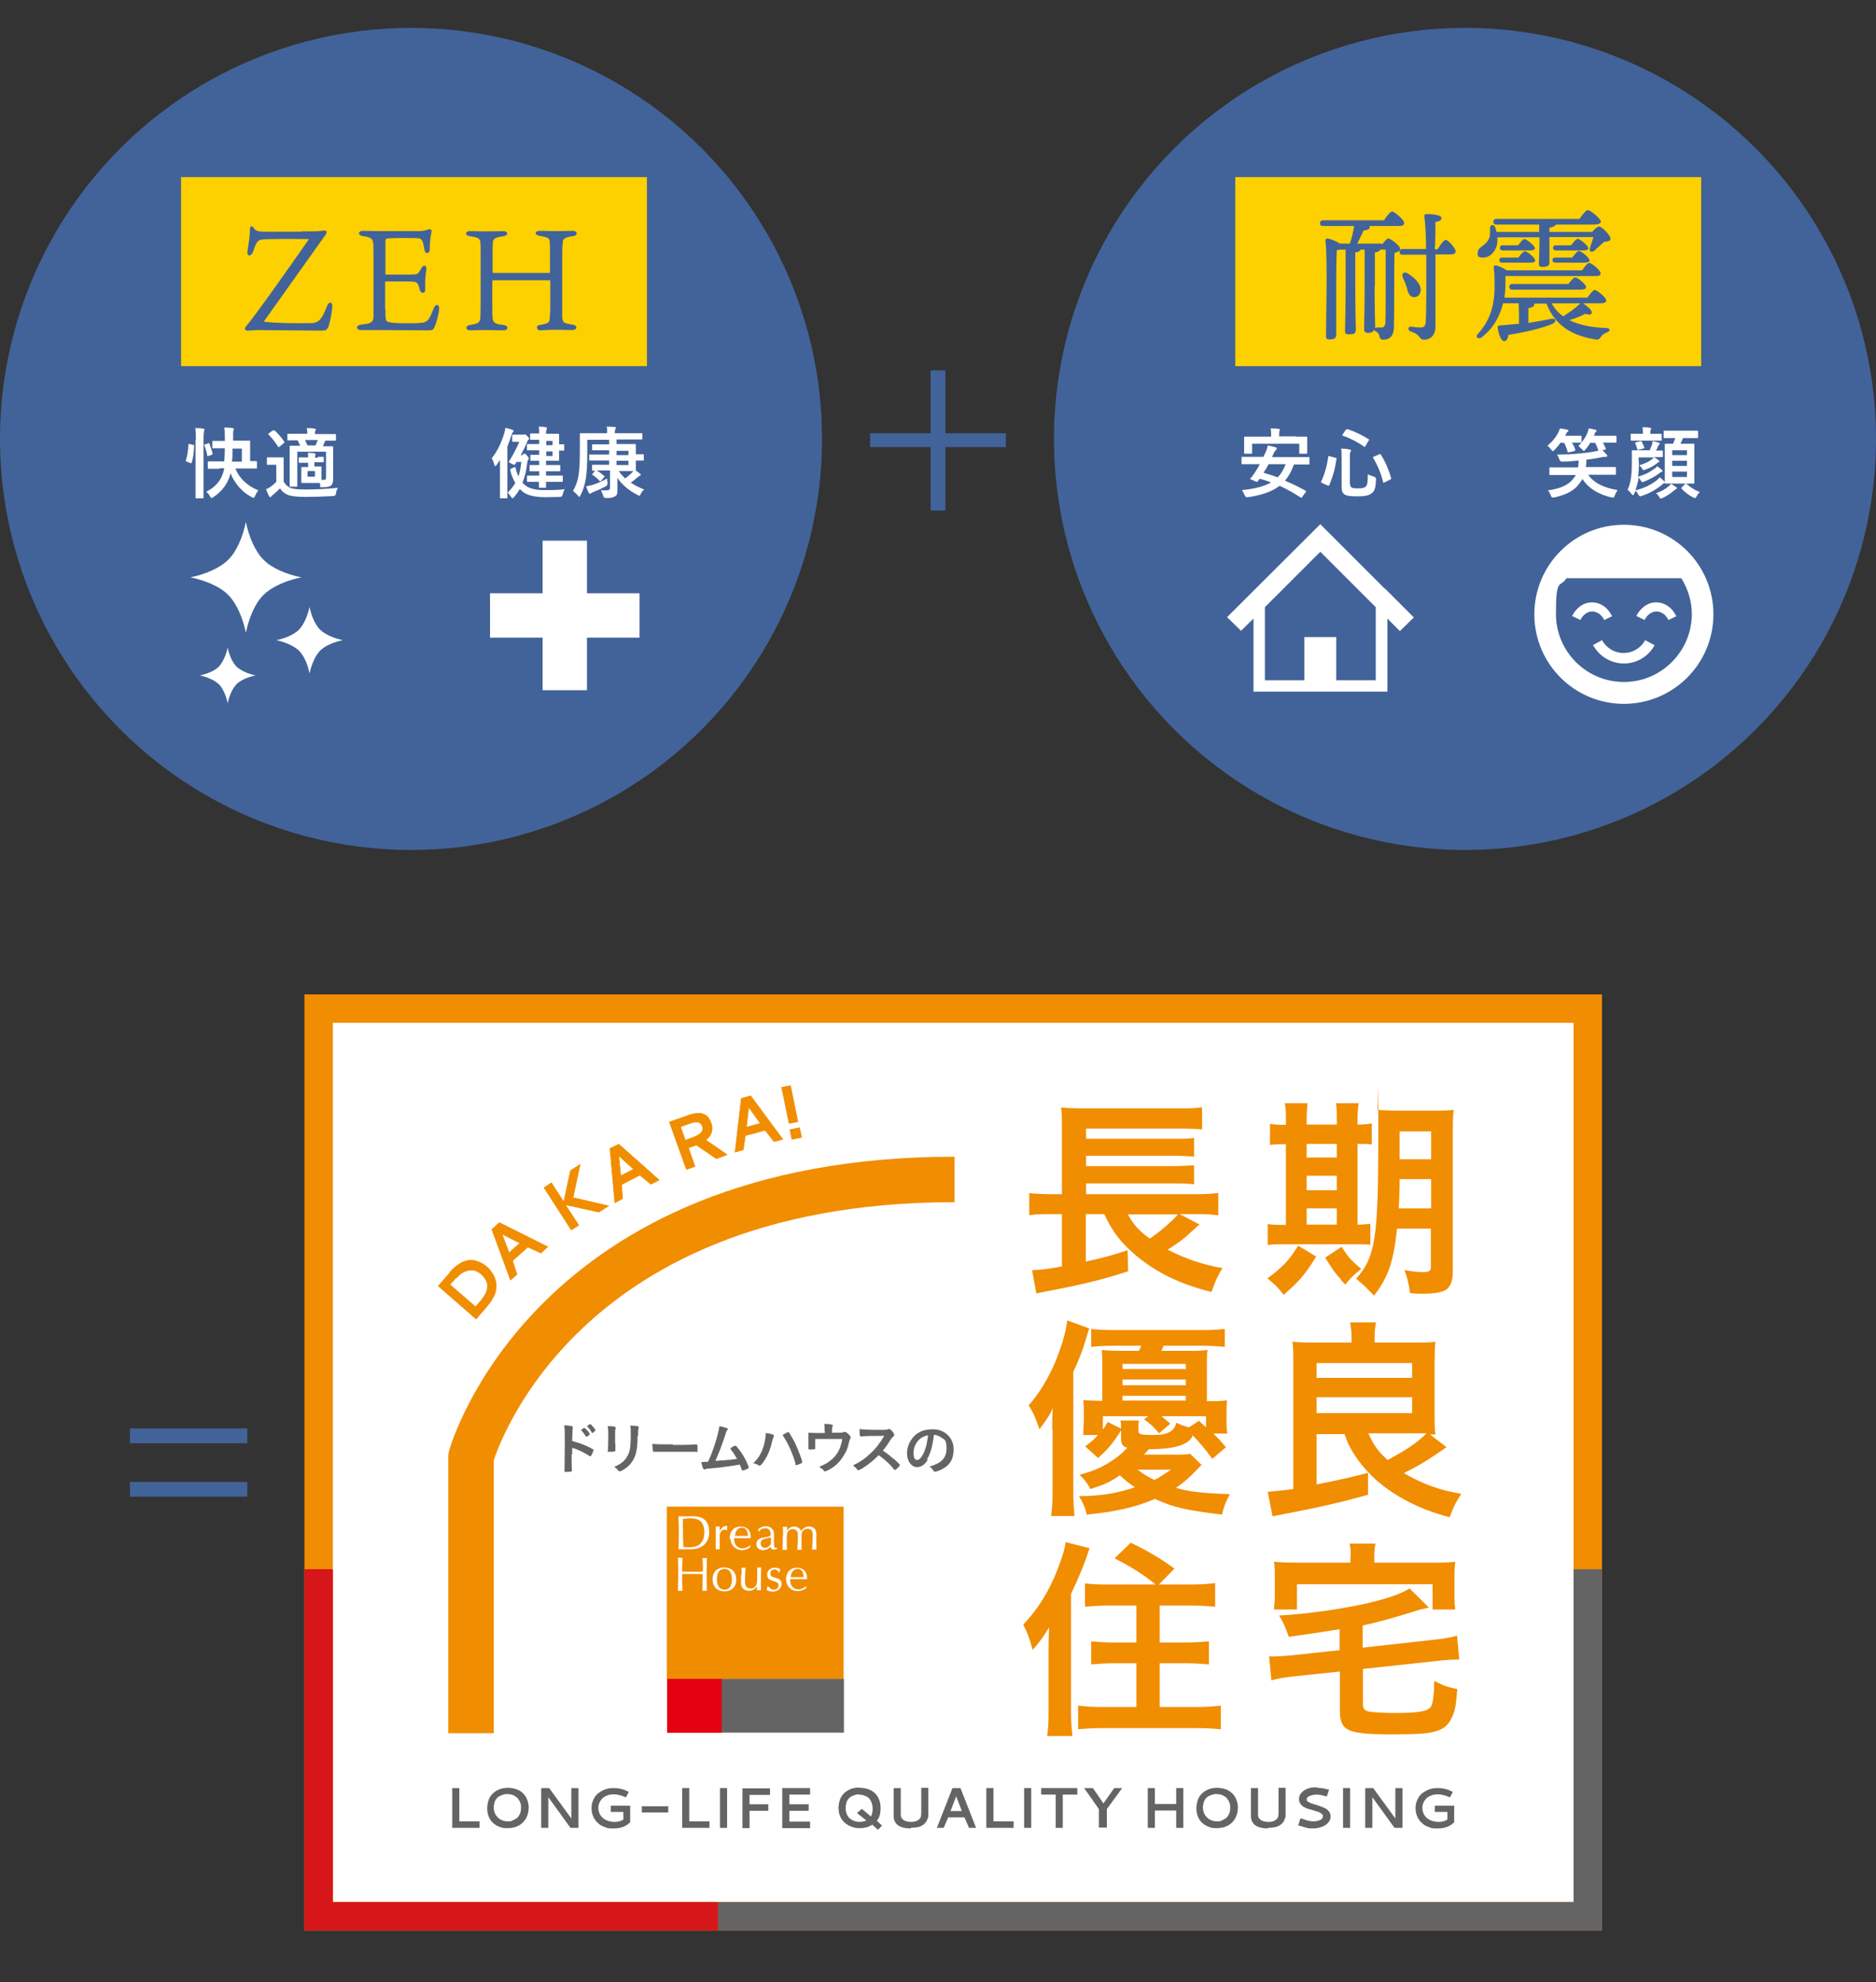 <?xml version="1.0" encoding="UTF-8"?>
<svg id="Layer_2" xmlns="http://www.w3.org/2000/svg" xmlns:xlink="http://www.w3.org/1999/xlink" version="1.1" viewBox="0 0 660 697.3">
  <rect x="0" y="0" width="660" height="697.3" fill="#333333" stroke="none"/>
  <!-- Generator: Adobe Illustrator 29.0.1, SVG Export Plug-In . SVG Version: 2.1.0 Build 192)  -->
  <defs>
    <style>
      .st0, .st1, .st2, .st3 {
        fill: none;
      }

      .st4 {
        fill: #fdd000;
      }

      .st5 {
        fill: #656464;
      }

      .st6 {
        fill: #fff;
      }

      .st1 {
        stroke: #656464;
      }

      .st1, .st3 {
        stroke-miterlimit: 10;
        stroke-width: 20px;
      }

      .st2 {
        stroke-width: 16px;
      }

      .st2, .st7 {
        stroke: #f18d00;
        stroke-linejoin: round;
      }

      .st3 {
        stroke: #d61619;
      }

      .st8 {
        fill: #f08c00;
      }

      .st7 {
        stroke-width: .2px;
      }

      .st7, .st9 {
        fill: #f18d00;
      }

      .st10 {
        fill: #e50012;
      }

      .st11 {
        fill: #426399;
      }

      .st12 {
        clip-path: url(#clippath);
      }

      .st13 {
        fill: #656464;
      }
    </style>
    <clipPath id="clippath">
      <rect class="st0" x="107.1" y="349.8" width="456.5" height="329.3"/>
    </clipPath>
  </defs>
  <g>
    <path class="st11" d="M327.4,130.3h5.2v22.1h21.3v4.9h-21.3v22.3h-5.2v-22.3h-21.3v-4.9h21.3v-22.1Z"/>
    <g>
      <circle class="st11" cx="144.6" cy="154.4" r="144.6"/>
      <g>
        <rect class="st4" x="63.7" y="62.3" width="163.9" height="66.5"/>
        <g>
          <path class="st11" d="M106.1,81.4c3.3,0,5.5,0,6-.1.4,0,1-.1,1.8-.2.7,0,1.2.1.9.9,0,.4-.5.9-.7,1.2-.5.7-17.6,24.7-21,29.5-.3.3-.2.5.1.5.5.1,4.5.5,11.7.5s4.6,0,5.7-.2c1.7-.2,2.8-1.6,4.4-5.7.7-2,2.1-1.6,1.9.2-.1,1.6-.7,5.2-1.4,7-.4.9-.8,1.3-2.1,1.3-5.8,0-20.4-.2-22.1-.2s-3.6.2-4.2.2c-1,0-1.3-.8-.3-1.8,2-2.1,16.6-22.7,21.9-30.4-2.6,0-8.3-.1-12.2,0-2.9,0-4.6.1-5.2.4-.8.4-1.3,1.1-2.3,4.1-.7,1.8-2.3,1.7-1.9-.4,0-.6.8-4.3.8-7s1.2-1.3,1.6-.7c.7,1,2.4,1,3.6,1h12.9Z"/>
          <path class="st11" d="M135.6,108.8c0,3,0,3.8.6,4.3,1,.5,3.9.7,9.5.6,1.5,0,2.7-.2,3.1-.2,1.9-.4,2.4-1.5,3.8-5.1.6-1.6,2-1.4,1.9.1-.1,1.9-1,5.2-1.6,6.5-.5,1.1-.7,1.2-2.5,1.2-5.6,0-13.1-.1-16.8-.1s-5.6,0-6.6,0c-1.8,0-1.9-1.7,0-1.9,3.8-.4,4.3-.9,4.4-2.7,0-1.1,0-2.5,0-5.8v-14.5c0-4.6,0-5.4-.2-6.1-.2-1.2-1-1.7-3.4-2-2-.3-2-1.9,0-1.9s3.1.1,5.5.1h13.8c1.5,0,2.6-.2,3.6-.6.8-.2,1.3.1,1.1.9-.4,1.7-.6,3.9-.6,5.9,0,2-1.7,1.9-1.9.3-.4-2.7-.8-3.7-1.7-3.9-1.1-.3-10.1-.2-11.3,0-.5,0-.7.2-.7,1v11.4c0,.3,0,.3.2.3h7.4c2.8,0,3.5,0,4-.6.5-.6.7-1,1-1.6.7-1.4,2-1.2,1.8.4-.3,1.7-.5,4.2-.4,6.8.2,1.8-1.5,1.8-1.9.4-.2-.7-.3-1.4-.7-2.1-.4-.7-1-.9-4.2-.9h-7.1c-.2,0-.2.1-.2.3v9.4Z"/>
          <path class="st11" d="M173.6,98.6c-.3,0-.4.1-.4.5v7.8c0,2.9,0,3.9.1,4.8.1,1.5.4,2.3,3.8,2.6,1.9.2,1.9,1.9,0,1.9s-3.5-.1-6-.1-4.9.1-5.7.1c-1.8,0-1.7-1.7,0-1.9,2.9-.4,3.5-.9,3.6-2.6,0-1.1.1-2,.1-4.9v-16.4c0-2.9,0-4.2-.1-5.1-.1-1.3-.6-1.8-3.7-2.2-1.8-.2-1.7-1.8,0-1.8s2.9.1,5.4.1,5.3-.1,6.4-.1c1.8,0,1.8,1.6,0,1.8-2.7.4-3.6.8-3.7,2.1-.1,1-.1,2.1-.1,4.7v5.5c0,.5,0,.6.5.6h19.4c.3,0,.3-.2.3-.4v-5.4c0-3.3,0-3.9-.1-4.9,0-1.5-.5-1.8-3.4-2.3-2-.2-2.1-1.8,0-1.8s3.2.1,5.9.1,4.4-.1,5.6-.1c1.8,0,1.9,1.7,0,1.9-2.8.4-3.4.9-3.5,2-.1,1-.2,1.8-.2,5v16.5c0,3.2,0,4.2,0,5.1.2,1.8.5,2,3.6,2.5,1.9.2,1.8,1.9,0,1.9s-2.9-.1-5.9-.1-4.3.2-5.5.2-1.7-1.7,0-1.9c3-.5,3.3-.8,3.4-2.4.1-1.3.2-2.1.2-4.7v-8.2c0-.3,0-.4-.3-.4h-19.4Z"/>
        </g>
      </g>
      <g>
        <path class="st6" d="M67.9,156.5c.4,0,.4.1.4.4-.1,2.2-.3,4.2-.9,5.9,0,.3-.1.2-.4.1l-1.3-.5c-.4-.1-.4-.3-.3-.5.5-1.5.8-3.3.9-5.5,0-.3,0-.2.4-.2l1.3.3ZM68.9,154.7c0-1.9,0-2.8-.2-4.1,1,0,1.9,0,2.8.2.3,0,.4.1.4.3s0,.4-.1.5c-.1.4-.2,1-.2,3v15.7c0,3,0,4.6,0,4.7,0,.3,0,.3-.3.3h-2.2c-.3,0-.3,0-.3-.3s0-1.7,0-4.7v-15.6ZM73.2,155.9c.3,0,.4,0,.5.2.4,1.1.8,2.3,1.1,3.4,0,.3,0,.4-.3.5l-1.1.4c-.4.1-.4.1-.5-.2-.2-1.2-.6-2.5-1-3.5-.1-.3,0-.3.3-.4l1-.3ZM77.1,164.9c-2.6,0-3.5,0-3.7,0-.3,0-.3,0-.3-.3v-2c0-.3,0-.3.3-.3s1.1,0,3.7,0h1.8c.1-1.3.2-2.9.2-4.6h-.7c-2.4,0-3.2,0-3.4,0-.3,0-.3,0-.3-.3v-2c0-.3,0-.3.3-.3s1,0,3.4,0h.7v-1.5c0-1.5,0-2.2-.2-3.2.9,0,1.9,0,2.9.2.3,0,.5.2.5.3s0,.3-.2.5c-.1.3-.1.7-.1,1.6s0,1.4,0,2h2.3c2.4,0,3.2,0,3.4,0,.3,0,.3,0,.3.3s0,.8,0,2.4v4.5c1.4,0,1.9,0,2.1,0,.2,0,.3,0,.3.3v2c0,.3,0,.3-.3.3s-1.1,0-3.7,0h-3.6c1.3,3.3,4.1,6.1,8.1,7.7-.5.6-.9,1.3-1.2,2-.2.5-.3.6-.5.6s-.3,0-.6-.2c-3.3-1.7-6-4.7-7.5-8.4-.8,3.3-2.7,6.2-6.1,8.4-.3.2-.5.3-.6.3s-.3-.2-.5-.6c-.4-.7-.8-1.2-1.4-1.6,3.7-1.8,5.8-4.7,6.4-8.3h-1.5ZM85.1,162.4v-4.6h-3.3c0,1.9,0,3.4-.2,4.6h3.5Z"/>
        <path class="st6" d="M99.9,169.5c.6,1.1,1.3,1.7,2.4,2.2,1,.3,2.6.5,5,.5,3.5,0,7.6-.2,11.6-.6-.4.6-.6,1.2-.7,2q-.1.9-1,.9c-3.5.2-6.7.3-9.6.3s-5-.2-6.3-.7c-1.2-.5-2.1-1.2-2.8-2.3-.8.8-1.5,1.5-2.5,2.3-.3.2-.5.4-.6.6-.1.1-.2.2-.3.2s-.3-.1-.4-.3c-.4-.7-.7-1.5-1.1-2.5.7-.3,1.1-.5,1.6-.9.8-.5,1.3-1,2-1.7v-6h-1.1c-1.4,0-1.8,0-1.9,0-.3,0-.3,0-.3-.3v-2c0-.3,0-.3.3-.3s.5,0,1.9,0h1.5c1.4,0,1.8,0,1.9,0,.3,0,.3,0,.3.3s0,.9,0,2.6v5.9ZM96.1,151.5c.2-.1.2-.1.3-.1s.2,0,.3.1c1.2,1.1,2.4,2.5,3.3,3.9.2.2.2.3-.2.5l-1.4,1.2c-.2.1-.3.2-.4.2s-.1,0-.2-.2c-1-1.6-2.2-3.1-3.3-4.2-.2-.2-.2-.3.1-.5l1.4-1ZM111.7,160.7c1.1,0,1.8,0,1.9,0,.3,0,.3,0,.3.3v1.3c0,.3,0,.3-.3.3s-.9,0-1.9,0h-1.1v1.5c1.5,0,2,0,2.2,0,.3,0,.3,0,.3.3s0,.6,0,1.7v2.7c.3,0,.5,0,.8,0,.6,0,.8-.1.8-.8v-9.1h-10.1v8.6c0,2.3,0,3.2,0,3.4,0,.3,0,.3-.3.3h-2.1c-.3,0-.3,0-.3-.3s0-1,0-3.3v-7.3c0-2,0-3,0-3.2,0-.3,0-.3.3-.3s1,0,3.4,0c-.3-.7-.6-1.4-.9-1.9-2.3,0-3.2,0-3.3,0-.3,0-.3,0-.3-.3v-1.7c0-.3,0-.3.3-.3s1.1,0,3.8,0h2.9c0-.8,0-1.4-.2-2,1,0,1.9,0,2.8.2.3,0,.4.2.4.3,0,.2,0,.3-.2.5-.1.2-.1.4-.1.9v.2h3.4c2.6,0,3.5,0,3.7,0,.3,0,.3,0,.3.3v1.7c0,.3,0,.3-.3.3s-1.1,0-3.5,0v.2c-.3.5-.5,1-.8,1.8,2.3,0,3.2,0,3.3,0,.3,0,.3,0,.3.3s0,1.3,0,3.4v3.9c0,1.6,0,3.3,0,4.1s-.2,1.6-.7,2.1c-.5.4-1.4.6-3,.6s-.7,0-.8-.6l-.2-.9c-.3,0-.8,0-1.9,0h-2.2c-1.5,0-1.9,0-2.1,0-.3,0-.3,0-.3-.3s0-.6,0-1.7v-1.6c0-1.1,0-1.5,0-1.7,0-.3,0-.3.3-.3s.6,0,2.1,0v-1.5h-.8c-1.3,0-2,0-2.2,0-.3,0-.3,0-.3-.3v-1.3c0-.3,0-.3.3-.3s.9,0,2.2,0h.8c0-.6,0-1-.1-1.6.8,0,1.6,0,2.3.2.2,0,.4.1.4.3s0,.2-.1.4c0,.2-.1.4-.1.8h1.1ZM107.3,154.8c.3.6.6,1.3.9,1.9h2.8c.3-.7.6-1.4.8-1.9h-4.4ZM110.8,165.7h-2.6v2h2.6v-2Z"/>
      </g>
      <g>
        <path class="st6" d="M175.9,164.7c0-.8,0-1.9,0-2.9-.4.6-.8,1.2-1.2,1.8-.2.2-.4.4-.5.4s-.2-.2-.3-.5c-.2-.9-.6-1.8-.9-2.3,1.9-2.3,3.4-5.5,4.4-8.8.2-.6.3-1.2.4-1.9.9.2,1.7.4,2.4.7.3.1.5.2.5.4s-.1.3-.3.5c-.2.2-.3.4-.5,1.1-.4,1.3-.9,2.6-1.4,3.9v13.8c0,2.6,0,4,0,4.1,0,.3,0,.3-.3.3h-2c-.3,0-.3,0-.3-.3s0-1.5,0-4.1v-6.2ZM183.7,159.8c.3,0,.4,0,.6-.1s.2-.1.3-.1c.2,0,.4.1.9.8.5.5.5.6.5.9s0,.3-.2.5c-.2.2-.2.5-.3.9-.3,2.7-.8,5-1.7,7.1.2.2.4.4.6.6,1.7,1.6,4.3,2,7.1,2s4.7,0,7.2-.3c-.3.4-.6,1.1-.7,1.8q-.2.9-1,.9c-1.5,0-3,.1-5,.1-3.1,0-6.4-.4-8.3-2.1-.3-.2-.6-.5-.8-.8-.6,1-1.3,2-2.1,2.9-.2.2-.4.4-.5.4s-.3-.2-.5-.5c-.4-.6-.8-1.1-1.2-1.5,1.1-1.1,2-2.2,2.7-3.4-.8-1.3-1.4-2.8-1.8-4.5,0-.2,0-.4.3-.5l1-.5c.2,0,.3-.1.4-.1.1,0,.2.1.2.3.2,1.1.6,2.1,1,3,.5-1.5.8-3.2,1-5.1h-1.7l-.4.7c-.1.2-.2.3-.3.3s-.5-.1-1.1-.4c-.7-.4-.9-.5-.9-.6s0-.2.2-.4c1.4-2.2,2.6-4.6,3.5-6.7h-.9c-.8,0-1.1,0-1.3,0-.3,0-.3,0-.3-.3v-1.9c0-.3,0-.3.3-.3s.5,0,1.8,0h1.3c.3,0,.5,0,.6,0s.2-.1.4-.1c.2,0,.3,0,1,.7.4.4.5.6.5.8s0,.3-.2.4-.3.4-.5.9c-.6,1.5-1.4,3-2.2,4.5h.8ZM189,169.5c-2.4,0-3.2,0-3.3,0-.3,0-.3,0-.3-.3v-1.6c0-.3,0-.3.3-.3s1,0,3.3,0h.7v-1.5h-.1c-2.2,0-2.9,0-3,0-.3,0-.3,0-.3-.3v-1.6c0-.3,0-.3.3-.3s.9,0,3,0h.1v-1.5h-.4c-1.7,0-2.2,0-2.4,0-.3,0-.3,0-.3-.3v-1.5c0-.3,0-.3.3-.3s.6,0,2.4,0h.4v-1.6h-.2c-2.7,0-3.6,0-3.8,0-.3,0-.3,0-.3-.3v-1.6c0-.3,0-.3.3-.3s1.1,0,3.8,0h.2v-1.5h0c-2.1,0-2.7,0-2.9,0-.3,0-.3,0-.3-.3v-1.6c0-.3,0-.3.3-.3s.8,0,2.9,0h0c0-1.1,0-1.8-.2-2.4,1,0,1.6,0,2.5.2.3,0,.4.1.4.3s0,.3-.1.5c-.1.2-.2.5-.2,1.5h1c2.1,0,3.2,0,3.3,0,.3,0,.3,0,.3.3s0,.9,0,2.7v.7c.7,0,1.4,0,1.5,0,.3,0,.3,0,.3.3v1.6c0,.3,0,.3-.3.3s-.8,0-1.5,0v.7c0,1.7,0,2.5,0,2.6,0,.3,0,.3-.3.3s-1.2,0-3.3,0h-1v1.5h1.7c2.2,0,2.9,0,3,0,.3,0,.3,0,.3.3v1.6c0,.3,0,.3-.3.3s-.9,0-3,0h-1.7v1.5h2.3c2.4,0,3.2,0,3.3,0,.2,0,.3,0,.3.3v1.6c0,.2,0,.3-.3.3s-1,0-3.3,0h-2.3c0,1.2,0,1.8,0,1.8,0,.3,0,.3-.3.3h-1.9c-.3,0-.3,0-.3-.3s0-.7,0-1.8h-.7ZM192.2,155.1v1.5h2.2v-1.5h-2.2ZM194.4,158.8h-2.2v1.6h2.2v-1.6Z"/>
        <path class="st6" d="M209.2,165.8c0,0,.1-.1.2-.2-.4,0-.7,0-.8,0-.3,0-.3,0-.3-.3v-1.5c0-.3,0-.3.3-.3s1,0,3.3,0h2.4v-1.5h-3.2c-2.5,0-3.3,0-3.5,0-.3,0-.3,0-.3-.3v-1.5c0-.3,0-.3.3-.3s1,0,3.5,0h3.2v-1.5h-2.1c-2.6,0-3.4,0-3.6,0-.3,0-.3,0-.3-.3v-1.5c0-.3,0-.3.3-.3s1,0,3.6,0h2.1v-1.6h-7.7v4.6c0,4.6-.2,7-.5,9.1-.4,2.2-.9,4-1.9,5.9-.2.4-.3.5-.4.5s-.3-.2-.5-.5c-.5-.6-1.3-1.2-1.7-1.6.9-1.6,1.6-3.3,1.9-5.3.3-1.9.5-3.7.5-9s0-5.5,0-5.7c0-.3,0-.3.3-.3s1.1,0,3.6,0h5.7v-.5c0-.9,0-1.3-.2-1.8,1,0,1.9,0,2.8.1.3,0,.5.1.5.2,0,.2,0,.3-.2.5,0,.2-.2.4-.2,1.1v.4h5.8c2.6,0,3.4,0,3.6,0,.3,0,.3,0,.3.3v1.6c0,.3,0,.3-.3.3s-1,0-3.6,0h-5.2v1.6h2.3c2.7,0,4,0,4.2,0,.3,0,.3,0,.3.3s0,.9,0,2.6v.7c1.7,0,2.3,0,2.5,0,.2,0,.3,0,.3.3v1.6c0,.3,0,.3-.3.3s-.8,0-2.5,0v.7c0,1.6,0,2.4,0,2.6s0,.2,0,.2c.5.4.9.7,1.3,1,.3.2.4.3.4.5,0,.2-.1.3-.3.4-.3.1-.5.2-.9.6-.7.6-1.5,1.2-2.3,1.8,1.4.9,3,1.7,4.7,2.4-.5.4-.9,1-1.2,1.6-.2.4-.3.6-.5.6s-.3-.1-.6-.3c-2.6-1.3-5.2-3.2-7.1-6,0,1.4,0,2.8,0,4.4s-.3,1.8-1,2.2c-.6.3-1.3.5-3,.5q-.8,0-1-.8c-.2-.7-.5-1.3-.8-1.9.8,0,1.4,0,2,0s1.2-.2,1.2-.8v-6.2h-2.4c-1.1,0-1.8,0-2.3,0,1.1.6,1.8,1.2,2.6,1.9.1,0,.2.1.2.2s0,.2-.2.3l-1,1.2c-.1.1-.2.2-.3.2s-.2,0-.3-.2c-.8-.8-1.4-1.4-2.4-2-.2-.2-.2-.3,0-.5l.9-1ZM213.7,169.8q.2.8-.6,1.3c-1.5.8-2.6,1.3-4.4,2-.4.2-.6.3-.8.4-.1.1-.3.2-.4.2s-.2-.1-.4-.4c-.3-.6-.6-1.4-.9-2.2.9-.2,1.4-.3,2.2-.5,1.8-.6,3.3-1.2,5.2-2.3,0,.5,0,1.1.2,1.5ZM216.9,158.6v1.5h4.2v-1.5h-4.2ZM221.1,162.1h-4.2v1.5h4.2v-1.5ZM217.6,165.6c.7,1,1.5,1.9,2.3,2.7.8-.5,1.4-1.1,2.1-1.7.3-.3.6-.6.8-.9-.6,0-1.8,0-3.6,0h-1.6Z"/>
      </g>
      <g>
        <path class="st6" d="M92.7,196.9c-3.1-3.1-5.2-8.4-6.2-13.3-1,4.9-3.1,10.3-6.2,13.3-3.1,3.1-8.4,5.2-13.3,6.2,4.9,1,10.3,3.1,13.3,6.2,3.1,3.1,5.2,8.4,6.2,13.3,1-4.9,3.1-10.3,6.2-13.3,3.1-3.1,8.4-5.2,13.3-6.2-4.9-1-10.3-3.1-13.3-6.2Z"/>
        <path class="st6" d="M112.6,221.5c-1.8-1.8-3.1-5-3.7-8-.6,2.9-1.9,6.1-3.7,8-1.8,1.8-5,3.1-8,3.7,2.9.6,6.1,1.9,8,3.7,1.8,1.8,3.1,5,3.7,8,.6-2.9,1.9-6.1,3.7-8,1.8-1.8,5-3.1,8-3.7-2.9-.6-6.1-1.9-8-3.7Z"/>
        <path class="st6" d="M80.1,227.8c-.5,2.4-1.6,5.1-3.1,6.7-1.5,1.5-4.2,2.6-6.7,3.1,2.4.5,5.1,1.6,6.7,3.1,1.5,1.5,2.6,4.2,3.1,6.7.5-2.5,1.6-5.1,3.1-6.7,1.5-1.5,4.2-2.6,6.7-3.1-2.4-.5-5.1-1.6-6.7-3.1-1.5-1.5-2.6-4.2-3.1-6.7Z"/>
      </g>
      <polygon class="st6" points="190.9 242.8 206.5 242.8 206.5 224.3 225 224.3 225 208.7 206.5 208.7 206.5 190.2 190.9 190.2 190.9 208.7 172.4 208.7 172.4 224.3 190.9 224.3 190.9 242.8"/>
    </g>
    <g>
      <circle class="st11" cx="515.4" cy="154.4" r="144.6"/>
      <g>
        <rect class="st4" x="434.6" y="62.3" width="163.9" height="66.5"/>
        <g>
          <path class="st11" d="M486.3,85.9c.8-1,1.7-2,2-2,1.2,0,4.3,2.7,4.3,3.6s-.9,1.1-2,1.5c-.2,6.6,0,17.4-.2,26.1,0,3.2-1.7,4.4-3.7,4.4s-.8-2-2.5-2.8c-.4-.2-.6-.4-.7-.7-.3.7-1.1,1.1-2.2,1.1s-1.4-.6-1.4-1.5c0-1.9.2-6.7.2-15v-12.8h-1.4c-.2.5-.8.9-1.9,1v12c0,8.4.2,13.3.2,15s-.8,1.8-2.4,1.8-1.4-.6-1.4-1.5c0-1.9.2-6.8.2-15.3v-13h-2.2c-.3.1-.6.2-.9.2-.2,2.7-.2,11.7-.2,13.4v16.3c0,1.2-.7,1.7-2.2,1.7s-1.4-.5-1.4-1.5c0-5.3.6-26.8-.2-33.3,0-.4.3-.7.7-.7.7,0,3.1.9,4.4,1.8h3.5c.7-2,1.2-4.3,1.5-6.2h-10.9c-.7,0-1.1-.2-1.1-1s.5-1,1.1-1h21.4c1-1.5,2.2-3.1,2.9-3.1s4.2,2.9,4.2,4-.9,1.1-2.4,1.1h-9.9c.2.2.2.4.2.5,0,.7-1.2,1-2.2,1.1-.7,1.5-1.4,3.1-2.2,4.6h8.4ZM483.6,100.7c0,8,.2,12.9.2,14.7.2-.1.3-.2.6-.2s1.1,0,1.6,0c.9,0,1.3-.5,1.4-1.9.1-2.9.1-8.5.1-12.5v-13h-1.9c-.2.5-.8.9-1.9,1v11.8ZM505.9,87.5c.9-1.5,2-3,2.7-3.1,1,0,3.5,3,3.5,4s-1.1,1.1-1.9,1.1h-5.2c0,8.2,0,17.6,0,25.5,0,3-1.8,4.5-3.9,4.5s-1-1.7-4.8-2.9c-1.2-.4-.9-1.8,0-1.7,1.4.2,2.6.3,3.3.3,1.3,0,1.9-.4,2-2,.2-3.6.2-12.1.2-17.4s0-3.6,0-6.2h-8.3c-.7,0-1.1-.2-1.1-1s.5-1,1.1-1h8.2c0-4.1-.2-8.5-.6-11.5,0-.6.2-.8.9-.8,2.5,0,5.1.4,5.1,1.4s-.8,1.1-2.1,1.4c0,2.7,0,6-.2,9.6h.9ZM494.9,101.1c-.4-1.2-.9-2.5-1.4-3.6-.5-1.1.3-2.1,1.6-1.4,2.7,1.6,5.1,4.1,4.7,6.4-.3,1.4-1.3,2.2-2.7,2-1.4-.3-1.7-1.6-2.2-3.4Z"/>
          <path class="st11" d="M556.9,106.7c.1,0,.2.1.3.2,1.6,1.1,3.1,2.5,2.8,3.2-.3.6-.8.7-2.3.3-1.9,1-3.8,1.7-5.6,2.2,3.4,1.7,7.8,2.6,13,2.8,1.6,0,1.4,1.1.3,1.5-1.2.5-1.7.9-2.1,1.5-.7.9-.9,1.3-2.5.9-8.1-1.3-14-5.2-16.7-12.5h-4.3s0,.2,0,.2c0,.8-.8,1.2-2.1,1.4v5.2c3-.5,5.6-.9,7.7-1.4,2.1-.4,2.5,1,.6,1.8-3.7,1.5-9,2.8-15.3,3.8-.2,1.2-.6,2.2-1.5,2.2-1.1,0-1.9-2.1-2.3-4.8,0-.5.2-.6.6-.7,2.5-.2,4.8-.4,6.9-.6,0-2.5,0-5.4-.1-7.2h-5.5c-1.2,4.8-3.6,9-7.6,12-1.3.8-2.3-.2-1.2-1.3,3.8-4.3,5.7-8.9,5.8-16.2,0-3.1,0-5.2-.3-7,0-.7.2-.9.9-.8.7.1,2.5.9,3.7,1.7h26.5c.9-1.3,1.9-2.6,2.5-2.6.9,0,4,2.6,4,3.6s-.7,1-2.4,1h-31.1c.1,1,0,1.6,0,3.8,0,1.3-.2,2.6-.3,3.8h29.2c.9-1.3,2-2.7,2.6-2.7s4,2.6,4,3.7c0,.7-.7,1-2.4,1h-5.7ZM560.3,81.4c.8-.9,1.7-1.7,2.3-1.7,1,0,4,3.1,4,4.2s-1.2,1-2.3,1.2c-1.2,1.1-2.5,2.3-3.4,3.1-1,.8-2,.2-1.5-1,.2-.9.8-2.4,1.2-3.8h-15.5v2.6c0,.9,0,5.5,0,6.5s-.9,1.4-2.3,1.4-1.4-.4-1.4-1.3.2-5.9.2-7.1v-2h-14.8c0,.6,0,1.1,0,1.7-.4,3.4-2.7,5.4-5,5.4s-1.9-.8-1.9-1.8c0-1.9,2.5-2.2,3.7-4.4.8-1.2.6-2.7.6-4.2,0-1.2,1.4-1.4,1.8-.3.2.6.4,1.1.5,1.7h15c0-.9,0-1.8,0-2.6h-15c-.7,0-1.1-.2-1.1-1s.5-1,1.1-1h29.2c1-1.5,2.3-3.1,3-3.1s4.4,2.9,4.5,4c0,.7-.8,1.1-2.7,1.1h-13.1c-.3.5-1,.9-2.3,1.1v1.5h15.2ZM528.6,92.4c-.7,0-1.1-.2-1.1-.9s.4-.9,1.1-.9h5.6c.8-1.1,1.7-2.2,2.3-2.2.8,0,3.6,2.3,3.6,3.2,0,.6-.6.8-1.9.8h-9.5ZM528.8,88.1c-.7,0-1.1-.2-1.1-.9s.4-.9,1.1-.9h5.3c.8-1.1,1.7-2.2,2.2-2.2.8,0,3.6,2.3,3.7,3.2,0,.6-.6.8-2,.8h-9.2ZM551.8,99.9c.9-1.2,1.8-2.3,2.4-2.3.8,0,3.8,2.4,3.8,3.4,0,.7-.7.9-2.3.9h-23.6c-.7,0-1.1-.2-1.1-1s.5-1,1.1-1h19.7ZM545.9,106.7c1,1.9,2.4,3.4,4.1,4.6,0,0,.1-.1.2-.2,1.9-1.2,3.7-2.4,5.6-4.2.1-.1.2-.2.3-.2h-10.1ZM547.3,92.4c-.7,0-1.1-.2-1.1-.9s.4-.9,1.1-.9h5.8c.9-1.1,1.8-2.3,2.4-2.3.8,0,3.7,2.3,3.7,3.3,0,.6-.6.8-2,.8h-9.9ZM547.5,88.1c-.7,0-1.1-.2-1.1-.9s.4-.9,1.1-.9h5.2c.9-1.1,1.8-2.3,2.4-2.3s3.6,2.3,3.7,3.3c0,.6-.6.8-2,.8h-9.3Z"/>
        </g>
      </g>
      <g>
        <path class="st6" d="M458.2,174.9c-.2.2-.3.3-.6.1-2.5-1.6-4.8-2.9-7.4-4.1-2.8,2.1-6.4,3.3-11.1,4-.8,0-.9,0-1.2-.7-.3-.7-.6-1.3-1-1.8,4.5-.4,7.8-1.3,10.3-2.7-1.3-.5-2.6-.9-4-1.3l-.7.9c-.2.2-.3.3-.7.1l-1.6-.7c-.5-.2-.4-.3-.2-.5.5-.5.9-1.1,1.3-1.7.6-.9,1.3-2,1.9-3.2h-2.7c-2.4,0-3.2,0-3.4,0-.3,0-.3,0-.3-.3v-2c0-.3,0-.3.3-.3s1,0,3.4,0h4c.2-.4.4-.9.6-1.3.4-.8.8-1.8.9-2.7,1,.2,2,.4,2.9.7.2,0,.3.2.3.4s-.1.3-.3.5c-.2.1-.4.4-.7,1l-.7,1.5h9.5c2.4,0,3.2,0,3.4,0,.3,0,.3,0,.3.3v2c0,.3,0,.3-.3.3s-1,0-3.4,0h-1.8c-.8,2.3-1.8,4.1-3.1,5.7,2.4,1,4.8,2.2,7.2,3.5.1,0,.2.1.2.2s0,.2-.2.4l-1.3,1.8ZM456,153.6c2.5,0,3.5,0,3.6,0,.3,0,.3,0,.3.3s0,.6,0,1.4v1.1c0,2.4,0,2.8,0,2.9,0,.3,0,.3-.3.3h-2.2c-.3,0-.3,0-.3-.3v-3.2h-16.6v3.2c0,.3,0,.3-.3.3h-2.2c-.3,0-.3,0-.3-.3s0-.6,0-2.9v-.9c0-.9,0-1.4,0-1.6,0-.2,0-.3.3-.3s1.1,0,3.6,0h5.6v-.3c0-1.2,0-1.9-.2-2.6,1,0,2,0,2.9.2.3,0,.4.1.4.2s0,.3-.2.5c0,.2-.1.6-.1,1.6v.3h6ZM446.3,163.3c-.5,1-1.1,2-1.8,3,1.7.5,3.4,1,5,1.6,1.2-1.2,2.1-2.7,2.8-4.6h-6.1Z"/>
        <path class="st6" d="M469.8,161c.4.1.4.2.4.4-.5,3.5-1.2,6-2.5,9.2-.1.2-.2.3-.6.2l-2-.9c-.4-.2-.4-.3-.3-.5,1.3-2.8,2-5.4,2.5-8.7,0-.3,0-.3.5-.2l1.9.5ZM475,170.3c0,.6.2,1,.5,1.2.3.2,1,.3,2.3.3s2.1-.1,2.6-.6c.6-.5.8-1.2.8-4.4.6.4,1.4.6,2.2.9q.7.2.7.9c-.1,3-.5,4.2-1.5,4.9-1,.8-2.4,1.1-5,1.1s-3.8-.2-4.5-.6c-.7-.5-1.1-1.1-1.1-2.7v-10.4c0-1.4,0-2.2-.2-3.1,1,0,2,.1,2.9.3.4,0,.6.2.6.4s0,.3-.2.5c-.1.2-.2.6-.2,1.9v9.4ZM473.7,151.2c.2-.3.3-.3.5-.2,2.4.8,4.9,2,7.3,3.5.3.2.3.2,0,.5l-1.1,1.9c-.2.4-.3.4-.5.2-2.3-1.6-5-3-7.4-3.8-.2,0-.2,0-.2-.2s0-.2.1-.3l1.1-1.7ZM485.3,159.8c.3-.1.4-.2.5.1,1.6,2.6,2.9,5.6,3.6,8.3,0,.3,0,.4-.3.5l-2,1c-.4.2-.5.2-.5-.1-.7-2.9-1.9-5.9-3.5-8.5-.1-.2,0-.4.3-.5l1.9-.8Z"/>
      </g>
      <g>
        <path class="st6" d="M549.2,155.5c-.7,1-1.5,1.9-2.3,2.8-.3.2-.4.4-.6.4s-.3-.2-.6-.6c-.5-.6-.9-1-1.3-1.3,1.9-1.6,2.9-2.9,3.8-4.6.2-.4.4-.8.6-1.5,1,.2,1.8.2,2.6.5.3,0,.4.2.4.3s0,.3-.3.4c-.2.1-.3.3-.5.7-.1.2-.2.5-.4.7h2.4c2.2,0,2.9,0,3.1,0,.3,0,.3,0,.3.3v1.8c0,.3,0,.3-.3.3s-.9,0-3.1,0h0c.5.7.9,1.6,1.2,2.5,0,.2,0,.4-.4.5l-1.8.4c-.4,0-.5,0-.5-.2-.3-1.1-.7-2.2-1.2-3.1h-1.1ZM558.8,167.1c2,2.8,5.4,4.5,10.3,5.3-.4.6-.8,1.3-1,1.9-.2.6-.3.7-.5.7s-.3,0-.6,0c-4.8-1.1-8.2-3.3-10.3-6.5-.5.9-1.1,1.7-1.8,2.5-1.8,2-4.6,3.2-8.1,4-.3,0-.5,0-.6,0-.3,0-.4-.2-.6-.7-.2-.6-.6-1.3-1-1.8,3.8-.5,6.8-1.7,8.5-3.6.5-.6.9-1.2,1.3-1.8h-5.5c-2.5,0-3.3,0-3.5,0-.3,0-.3,0-.3-.3v-2.1c0-.3,0-.3.3-.3s1,0,3.5,0h6.3c.1-.7.2-1.5.2-2.4-1.9.2-3.8.4-5.7.4q-.9,0-1.1-.8c-.2-.6-.5-1.2-.8-1.7,2.8,0,5.4-.1,8-.4,2.2-.2,3.9-.4,5.8-.8.6-.1,1.2-.3,1.8-.6.7.6,1.3,1.2,1.8,1.8.2.2.3.4.3.5s-.2.3-.5.3-.8,0-1.3.1c-1.9.4-3.6.7-5.6.9,0,.9,0,1.8-.2,2.6h6.8c2.5,0,3.3,0,3.5,0,.3,0,.3,0,.3.3v2.1c0,.2,0,.3-.3.3s-1,0-3.5,0h-5.9ZM559.7,155.5c-.6.9-1.2,1.8-1.9,2.6-.3.3-.4.5-.6.5s-.3-.2-.6-.5c-.5-.5-.9-.9-1.3-1.2,1.4-1.4,2.6-3.1,3.2-4.7.2-.4.3-.9.4-1.5.9.1,1.7.3,2.4.5.3,0,.4.2.4.3s0,.3-.3.4c-.1.1-.2.3-.4.8l-.2.6h4c2.6,0,3.5,0,3.6,0,.3,0,.3,0,.3.3v1.8c0,.3,0,.3-.3.3s-1.1,0-3.6,0h-.9c.4.6.6,1.2,1,2,.1.2,0,.4-.3.5l-1.8.4c-.4,0-.4,0-.5-.2-.3-.9-.6-1.7-1.1-2.6h-1.5Z"/>
        <path class="st6" d="M576.6,162.4c0,2-.1,3.9-.3,5.3,2.5-.8,4-1.5,5.7-2.8.4-.2.7-.5,1-.9.6.4,1.2.9,1.6,1.2.2.2.3.4.3.5s0,.3-.3.3c-.3,0-.4.1-.7.4-1.6,1.2-3.3,2.1-5.4,3-.3.1-.5.2-.7.2s-.3-.1-.5-.5c-.3-.5-.6-.9-.9-1.2v.9c-.3,1.2-.6,2.4-1,3.7,3.1-.8,5.3-1.9,7.4-3.5.4-.3.8-.7,1.1-1.1.6.5,1.2,1,1.6,1.4.2.2.2.3.2.4,0,.2-.2.3-.4.4-.3.1-.5.3-.9.7-2.1,1.6-4,2.7-6.7,3.6-.3.1-.5.2-.7.2s-.3-.1-.5-.5c-.4-.6-.8-1.2-1.1-1.5-.1.4-.3.8-.5,1.1-.1.3-.3.5-.4.5s-.2-.1-.4-.3c-.5-.7-1.1-1.3-1.5-1.6.9-1.9,1.2-3.7,1.3-5.2.2-1.3.2-3.2.2-5.2s0-3,0-3.2c0-.3,0-.3.3-.3s.9,0,3.1,0h2.9c.3-.7.5-1.3.8-2,.1-.4.2-.7.2-1.2.8.1,1.6.3,2.1.5.3,0,.4.2.4.3s0,.2-.2.4c-.1.1-.3.3-.4.6-.2.5-.4,1-.7,1.5,1.5,0,2,0,2.1,0,.3,0,.3,0,.3.3v1.7c0,.3,0,.3-.3.3s-.8,0-2.8,0c.7.4,1.2.8,1.6,1.1.2.2.3.3.3.4s-.2.3-.4.4c-.3,0-.4.2-.6.4-.9.7-2.2,1.5-4,2.1-.3.1-.5.2-.6.2s-.3-.2-.5-.6c-.3-.5-.7-.9-1-1.1,2.2-.7,3.6-1.4,4.4-2.1.3-.2.5-.4.7-.7h-5.3v1.6ZM577.1,155c-2.2,0-2.9,0-3.1,0-.3,0-.3,0-.3-.3v-1.8c0-.3,0-.3.3-.3s.9,0,3.1,0h.9c0-1,0-1.7-.2-2.3,1,0,1.8,0,2.7.2.3,0,.4.1.4.3s0,.3-.2.5c-.1.2-.1.5-.1,1.3h0c0,0,.6,0,.6,0,2.2,0,2.9,0,3.1,0,.3,0,.3,0,.3.3v1.8c0,.3,0,.3-.3.3s-.8,0-3.1,0h-4.3ZM577.1,155.2c.3-.1.4,0,.5.2.3.6.6,1.3.9,2,0,.3,0,.3-.4.4l-1.5.4c-.4.1-.5.1-.6-.2-.2-.7-.4-1.5-.7-2-.1-.2,0-.3.3-.4l1.4-.4ZM589.7,171.3c.2.2.3.3.3.4s-.1.2-.3.3c-.2.1-.4.3-.7.5-1.2,1-2.4,1.9-4.1,2.7-.3.1-.5.2-.6.2-.2,0-.3-.2-.6-.6-.3-.6-.8-1.1-1.1-1.3,2-.7,3.1-1.3,4.4-2.4.3-.2.6-.6.9-.9.7.4,1.3.8,1.8,1.2ZM589,154.1c-2.4,0-3.2,0-3.4,0-.3,0-.3,0-.3-.3v-2c0-.3,0-.3.3-.3s.9,0,3.4,0h4.7c2.4,0,3.2,0,3.4,0,.2,0,.3,0,.3.3v2c0,.3,0,.3-.3.3s-1,0-3.4,0h-1.6c-.3.8-.6,1.4-.9,2h1.5c2.2,0,2.9,0,3.1,0,.3,0,.3,0,.3.3s0,1.1,0,3.1v7.2c0,2,0,3,0,3.1,0,.3,0,.3-.3.3s-.9,0-3.1,0h-3.6c-2.2,0-2.9,0-3.1,0-.3,0-.3,0-.3-.3s0-1.1,0-3.1v-7.1c0-2.2,0-3.1,0-3.2,0-.3,0-.3.3-.3s.8,0,2.6,0c.3-.7.5-1.3.8-2h-.4ZM588.3,158.4v1.7h5.2v-1.7h-5.2ZM593.5,163.9v-1.8h-5.2v1.8h5.2ZM593.5,165.9h-5.2v1.9h5.2v-1.9ZM592.8,170.3c.1-.1.2-.2.3-.2s.2,0,.3.2c1.4,1.2,3,2.2,4.6,2.8-.4.4-.8.9-1.1,1.5-.2.4-.4.6-.6.6s-.3-.1-.6-.2c-1.6-.8-3-1.9-4.1-3.1-.2-.2-.1-.3.1-.5l1.1-1.1Z"/>
      </g>
      <path class="st6" d="M487.2,207.1l-8.9-8.9-7-7-6.8-6.8-32.8,32.7,4.9,4.8,4.4-4.3v25.7h47.1v-25.7l4.4,4.4,4.9-4.8-10.1-10.1ZM484,239.3h-13.9v-15.2h-11.2v15.2h-13.9v-25.7l19.5-19.5,19.5,19.5v25.7Z"/>
      <g>
        <path class="st6" d="M571.3,184.6c-17.4,0-31.5,14.1-31.5,31.5s14.1,31.5,31.5,31.5,31.5-14.1,31.5-31.5-14.1-31.5-31.5-31.5ZM571.3,239.9c-13.2,0-23.9-10.7-23.9-23.9s1.4-9,3.7-12.6h40.4c2.3,3.7,3.7,8,3.7,12.6,0,13.1-10.7,23.9-23.8,23.9Z"/>
        <path class="st6" d="M567.1,216.7c-.7-1.4-1.6-2.6-2.8-3.4-1.2-.9-2.7-1.4-4.2-1.4-1.6,0-3,.5-4.2,1.4-1.2.9-2.2,2.1-2.8,3.4l2.9,1.4c.4-.9,1.1-1.7,1.8-2.2.7-.5,1.5-.8,2.4-.8.8,0,1.6.3,2.4.8.7.5,1.3,1.3,1.8,2.2l2.9-1.4Z"/>
        <path class="st6" d="M589.7,216.7c-.7-1.4-1.6-2.6-2.8-3.4-1.2-.9-2.7-1.4-4.2-1.4-1.6,0-3,.5-4.2,1.4-1.2.9-2.2,2.1-2.8,3.4l2.9,1.4c.4-.9,1.1-1.7,1.8-2.2.7-.5,1.5-.8,2.4-.8.8,0,1.6.3,2.4.8.7.5,1.3,1.3,1.8,2.2l2.9-1.4Z"/>
        <path class="st6" d="M560.5,227c2.1,3.8,6.2,6.4,10.8,6.4,4.7,0,8.7-2.6,10.8-6.4l-3.3-1.8c-1.5,2.7-4.3,4.5-7.6,4.5-3.3,0-6.1-1.8-7.6-4.5l-3.3,1.8Z"/>
      </g>
    </g>
  </g>
  <g>
    <path class="st11" d="M45.7,502.5h41.3v5.2h-41.3v-5.2ZM45.7,526.5v-5.2h41.3v5.2h-41.3Z"/>
    <g>
      <g>
        <g>
          <rect class="st6" x="112.1" y="354.8" width="446.5" height="319.3"/>
          <path class="st9" d="M553.6,359.8v309.3H117.1v-309.3h436.5M563.6,349.8H107.1v329.3h456.5v-329.3h0Z"/>
        </g>
        <g class="st12">
          <g>
            <polyline class="st1" points="563.6 552 563.6 679.1 252.6 679.1"/>
            <polyline class="st3" points="252.6 679.1 107.1 679.1 107.1 552"/>
          </g>
        </g>
      </g>
      <g>
        <g>
          <g>
            <path class="st5" d="M159.1,629h2.5v11.7h7.1v2.3h-9.6v-14Z"/>
            <path class="st5" d="M178.6,628.9c1.4,0,2.7.3,3.8.8s2,1.4,2.6,2.4c.6,1.1,1,2.3,1,3.7s-.3,2.7-.9,3.8c-.6,1.1-1.5,2-2.6,2.6-1.1.6-2.4.9-3.9.9s-1.9-.1-2.7-.4c-.9-.3-1.6-.7-2.3-1.3-.7-.6-1.2-1.3-1.6-2.2-.4-.9-.6-2-.6-3.1s.3-2.7.9-3.8c.6-1.1,1.5-1.9,2.6-2.5,1.1-.6,2.4-.9,3.8-.9ZM179.9,631.3c-.5-.1-.9-.2-1.4-.2s-.9,0-1.4.2-.9.3-1.3.5c-.4.2-.8.5-1.1.9-.3.4-.6.8-.7,1.3s-.3,1.1-.3,1.7c0,1.5.5,2.7,1.4,3.6.9.9,2.1,1.4,3.5,1.4s1.1,0,1.7-.3c.5-.2,1.1-.5,1.5-.8s.8-.9,1.1-1.5c.3-.6.4-1.4.4-2.2s0-1.3-.3-1.8c-.2-.6-.5-1-.8-1.4-.3-.4-.7-.7-1.1-.9-.4-.3-.9-.4-1.3-.6Z"/>
            <path class="st5" d="M190.5,629h2.7l7.8,10.7v-10.7h2.5v14h-2.8l-7.8-10.8v10.8h-2.5v-14Z"/>
            <path class="st5" d="M221.7,641c-1.4,1.5-3.3,2.2-5.8,2.2s-2.1-.1-2.9-.4c-.9-.3-1.6-.6-2.2-1.1-.6-.5-1.1-1-1.5-1.6-.4-.6-.7-1.3-.9-1.9-.2-.7-.3-1.4-.3-2.1s.1-1.5.3-2.1.5-1.3.9-1.9c.4-.6.9-1.1,1.6-1.6.6-.4,1.3-.8,2.2-1.1s1.8-.4,2.8-.4c1.9,0,3.5.4,5,1.2l.3.2-1,1.9-.4-.2c-.5-.2-1-.4-1.8-.6-.7-.2-1.4-.3-2.1-.3s-1.4.1-2,.3c-.6.2-1.2.5-1.7.9-.5.4-.9.9-1.2,1.5-.3.6-.5,1.3-.5,2s.2,1.8.7,2.6c.5.8,1.2,1.4,2.1,1.8s1.9.6,3,.6,2.2-.3,3-.8v-2.7h-4.4v-2.2h6.8v5.8Z"/>
            <path class="st5" d="M225.8,635.4h9.3v2.2h-9.3v-2.2Z"/>
            <path class="st5" d="M240,629h2.5v11.7h7.1v2.3h-9.6v-14Z"/>
            <path class="st5" d="M253.3,629h2.5v14h-2.5v-14Z"/>
            <path class="st5" d="M263.7,631.3v3.4h6.6v2.3h-6.6v6.1h-2.5v-14h9.7v2.3h-7.2Z"/>
            <path class="st5" d="M275.2,643v-14h9.8v2.3h-7.3v3.4h6.8v2.3h-6.8v3.8h7.3v2.3h-9.8Z"/>
            <path class="st5" d="M302.4,628.9c2.2,0,4,.6,5.4,1.9,1.3,1.3,2,3,2,5.2s-.4,3.3-1.3,4.5l1.8,1.7-1.4,1.5-2-1.8c-1.3.8-2.7,1.2-4.4,1.2s-2-.2-2.9-.5c-.9-.3-1.7-.8-2.4-1.4s-1.2-1.3-1.6-2.2c-.4-.9-.6-1.9-.6-3s.3-2.7.9-3.8c.6-1.1,1.5-1.9,2.6-2.5,1.1-.6,2.4-.9,3.8-.9ZM302.2,631.2c-.5,0-.9,0-1.3.2-.4.1-.9.3-1.3.5-.4.2-.8.5-1.1.9s-.6.8-.7,1.3-.3,1.1-.3,1.8.1,1.5.4,2.2.6,1.2,1.1,1.6c.5.4,1,.7,1.6.9.6.2,1.3.3,1.9.3s1.6-.2,2.3-.5l-3.3-2.6,1.7-1.5,3.2,2.7c.4-.7.6-1.6.6-2.6s-.1-1.5-.3-2.1c-.2-.6-.5-1.1-.8-1.5-.3-.4-.7-.7-1.2-.9-.5-.2-.9-.4-1.3-.5-.4,0-.8-.1-1.3-.1Z"/>
            <path class="st5" d="M320.4,643.2c-3.7,0-5.7-1.3-6-3.9,0-.3,0-.6,0-1.1h0v-9.2h2.5v8.9c0,.5,0,.9.1,1.2,0,.3.3.6.6.9.6.6,1.6.9,2.9.9s1.7-.2,2.3-.5c.6-.3,1-.8,1.2-1.4,0-.3.1-.7.1-1.2v-8.9h2.5c0,2,0,3.7,0,5,0,1.3,0,2.1,0,2.5s0,.7,0,.9c0,.2,0,.4,0,.6,0,.3,0,.6,0,.8,0,.2,0,.6-.2.9s-.2.7-.4,1c-.2.3-.4.6-.7.9-.3.3-.7.6-1.1.8-.4.2-.9.4-1.6.5s-1.4.2-2.2.2Z"/>
            <path class="st5" d="M335.2,629h2.7l5.5,14h-2.5l-1.6-3.7h-5.7l-1.6,3.7h-2.4l5.5-14ZM338.4,637.1l-2-5.2-2,5.2h4Z"/>
            <path class="st5" d="M347,629h2.5v11.7h7.1v2.3h-9.6v-14Z"/>
            <path class="st5" d="M360.3,629h2.5v14h-2.5v-14Z"/>
            <path class="st5" d="M366.4,629h12.6v2.3h-5.1v11.7h-2.5v-11.7h-5.1v-2.3Z"/>
            <path class="st5" d="M381.6,629h2.9l3.7,5.4,3.8-5.4h2.8l-5.4,7.4v6.5h-2.8v-6.5l-5.2-7.4Z"/>
            <path class="st5" d="M413.8,629h2.5v14h-2.5v-6.1h-7.5v6.1h-2.5v-14h2.5v5.6h7.5v-5.6Z"/>
            <path class="st5" d="M428.1,628.9c1.4,0,2.7.3,3.8.8,1.1.6,2,1.4,2.6,2.4.6,1.1,1,2.3,1,3.7s-.3,2.7-.9,3.8c-.6,1.1-1.5,2-2.6,2.6-1.1.6-2.4.9-3.9.9s-1.9-.1-2.7-.4-1.6-.7-2.3-1.3c-.7-.6-1.2-1.3-1.6-2.2-.4-.9-.6-2-.6-3.1s.3-2.7.9-3.8c.6-1.1,1.5-1.9,2.6-2.5s2.4-.9,3.8-.9ZM429.4,631.3c-.5-.1-.9-.2-1.4-.2s-.9,0-1.4.2c-.4.1-.9.3-1.3.5-.4.2-.8.5-1.1.9-.3.4-.6.8-.7,1.3s-.3,1.1-.3,1.7c0,1.5.5,2.7,1.4,3.6.9.9,2.1,1.4,3.5,1.4s1.1,0,1.7-.3c.5-.2,1.1-.5,1.5-.8.5-.4.8-.9,1.1-1.5.3-.6.4-1.4.4-2.2s0-1.3-.3-1.8c-.2-.6-.5-1-.8-1.4s-.7-.7-1.1-.9c-.4-.3-.9-.4-1.3-.6Z"/>
            <path class="st5" d="M446.1,643.2c-3.7,0-5.7-1.3-6-3.9,0-.3,0-.6,0-1.1h0v-9.2h2.5v8.9c0,.5,0,.9.1,1.2,0,.3.3.6.6.9.6.6,1.6.9,2.9.9s1.7-.2,2.3-.5c.6-.3,1-.8,1.2-1.4,0-.3.1-.7.1-1.2v-8.9h2.5c0,2,0,3.7,0,5,0,1.3,0,2.1,0,2.5s0,.7,0,.9c0,.2,0,.4,0,.6,0,.3,0,.6,0,.8,0,.2,0,.6-.2.9s-.2.7-.4,1c-.2.3-.4.6-.7.9-.3.3-.7.6-1.1.8-.4.2-.9.4-1.6.5s-1.4.2-2.2.2Z"/>
            <path class="st5" d="M463.3,628.9c1.3,0,2.6.2,3.9.6h.4c0,.1-.8,2.4-.8,2.4h-.4c-1.2-.4-2.3-.6-3.2-.6s-1.8.2-2.5.5c-.7.3-1,.7-1,1.2s.2.6.5.8.7.4,1.2.6c.5.2,1,.3,1.6.5.6.2,1.2.4,1.8.6.6.2,1.1.5,1.6.7.5.3.9.7,1.2,1.1s.5,1,.5,1.6,0,.8-.2,1.2c-.1.4-.4.8-.7,1.1-.3.4-.7.7-1.2,1-.5.3-1.1.5-1.8.7-.7.2-1.5.3-2.4.3s-1.7,0-2.4-.3c-.7-.2-1.5-.4-2.3-.7h-.4c0-.1.8-2.5.8-2.5h.4c1.7.7,3,1,4.1,1s1.8-.2,2.5-.5c.6-.3.9-.7.9-1.2s0-.5-.3-.8c-.2-.2-.4-.4-.8-.6-.3-.2-.7-.3-1.1-.4-.4-.1-.9-.3-1.3-.4s-.9-.3-1.4-.4c-.5-.1-.9-.3-1.3-.5-.4-.2-.8-.4-1.1-.7s-.6-.6-.8-1c-.2-.4-.3-.8-.3-1.3,0-1.2.6-2.2,1.7-3s2.7-1.2,4.6-1.2Z"/>
            <path class="st5" d="M472.5,629h2.5v14h-2.5v-14Z"/>
            <path class="st5" d="M480.4,629h2.7l7.8,10.7v-10.7h2.5v14h-2.8l-7.8-10.8v10.8h-2.5v-14Z"/>
            <path class="st5" d="M511.6,641c-1.4,1.5-3.3,2.2-5.8,2.2s-2.1-.1-2.9-.4c-.9-.3-1.6-.6-2.2-1.1-.6-.5-1.1-1-1.5-1.6-.4-.6-.7-1.3-.9-1.9-.2-.7-.3-1.4-.3-2.1s.1-1.5.3-2.1.5-1.3.9-1.9c.4-.6.9-1.1,1.6-1.6.6-.4,1.3-.8,2.2-1.1.9-.3,1.8-.4,2.8-.4,1.9,0,3.5.4,5,1.2l.3.2-1,1.9-.4-.2c-.5-.2-1-.4-1.8-.6-.7-.2-1.4-.3-2.1-.3s-1.4.1-2,.3c-.6.2-1.2.5-1.7.9-.5.4-.9.9-1.2,1.5s-.5,1.3-.5,2,.2,1.8.7,2.6c.5.8,1.2,1.4,2.1,1.8.9.4,1.9.6,3,.6s2.2-.3,3-.8v-2.7h-4.4v-2.2h6.8v5.8Z"/>
          </g>
          <g>
            <g>
              <path class="st9" d="M422,430.8c-.7.5-1.1.9-4.2,3.7-1.8,1.7-4,3.2-7,5.1,6.2,3.2,12.3,5.3,19.3,6.5-1.8,2.8-2.6,4.8-3.9,8.4-11.1-2.8-19.3-6.8-26.5-12.8-5.3-4.5-8.3-8.3-11.2-14.6h-6.5v16.7c6.7-1.5,9.6-2.3,14.7-4l.2,7.4c-8.1,2.7-16.1,4.7-28.9,7.1-1.8.4-2,.4-3.4.7l-1.5-8.2c2.5,0,5.7-.4,10.5-1.3v-18.4h-4c-3.1,0-5,0-7.5.4v-7.8c1.5.2,4.4.4,7.7.4h3.8v-23.2c0-4.1,0-5.2-.3-7.3,2.3.2,4.3.3,8.1.3h32.9c4.3,0,6.4,0,8.6-.4v7.8c-2.4-.2-4.1-.3-8.5-.3h-32.3v3.6h31.2c3,0,5.1,0,6.8-.3v6.6c-1.5-.2-4.8-.3-6.8-.3h-31.2v3.6h31.2c3,0,5.4-.2,6.8-.3v6.7c-2-.2-3.8-.3-6.8-.3h-31.2v3.8h39.2c3.2,0,5.3-.2,7.3-.4v7.8c-1.9-.2-4-.4-6.7-.4h-6.9l6.9,3.6ZM396.8,427.2c2.1,3.8,4.1,5.9,7.7,8.5,3.7-2.5,7.9-6.1,9.9-8.5h-17.6Z"/>
              <path class="st9" d="M452.4,394.3c0-2.6,0-4.5-.4-6.2h8c-.2,1.8-.3,3.6-.3,6.3v1.2h10.6v-1.3c0-2.8,0-4.5-.3-6.2h8c-.3,1.8-.4,3.5-.4,6.3v1.2c2.5,0,3.8-.2,5-.4v7.4c-1.3-.2-2.4-.2-5-.2v28.4c2.5,0,3.2-.2,4.5-.3v7.4c-1.5-.2-3.2-.2-6.2-.2h-24.1c-3.1,0-4.5,0-5.8.3v-7.4c1.4.2,2.7.3,5.5.3h.9v-28.4c-2.8,0-4.2,0-5.6.3v-7.5c1.2.3,2.7.4,5.6.4v-1.3ZM463,442.1c-3.8,6.2-5.8,8.5-11.4,13.4-1.6-2.2-2.8-3.4-5.7-5.8,5.1-3.7,7.7-6.4,10.8-11.5l6.3,3.8ZM470.3,407.2v-4.8h-10.6v4.8h10.6ZM470.3,418.7v-5.1h-10.6v5.1h10.6ZM470.3,430.8v-5.7h-10.6v5.7h10.6ZM471.7,450c-2.3-2.5-2.5-2.9-5.5-7.6l5.8-3.8c2.5,3.9,2.8,4.2,6.9,7.8-2.4,1.8-4.1,3.5-5.6,5.5l-1.7-1.8ZM491.5,432.1c-1.2,11.6-3,17-8.1,23.7-2.3-2.5-3.7-3.8-6.3-6,6.8-7.5,7.8-14.5,7.8-49.7s0-7.1-.4-9.7c2.3.2,4.5.3,8.2.3h10.8c4,0,5.8,0,7.9-.3-.2,1.8-.3,4.1-.3,8.1v48.8c0,3.7-1,5.9-3.1,6.8-1.5.6-4,1-7.1,1s-1.2,0-4.8-.2c-.5-3.1-.8-5-2-8.1,3.2.5,4.8.7,6.5.7s2.8-.3,2.8-1.5v-13.8h-12ZM492.4,414.8c0,4.4-.2,7.5-.3,10.3h11.4v-10.3h-11.1ZM503.5,398h-11.1v9.8h11.1v-9.8Z"/>
              <path class="st9" d="M370.2,502.7c0-3.5,0-4.6.2-7.4-1.2,2.7-2,3.8-4.7,7.5-1.2-3.6-2.2-6-3.8-8.4,3.8-4.4,6.8-9.3,9.4-15.4,2.2-5.5,3.4-9.2,4.2-14.5l7.7,2.8q-.5,1.5-1.2,3.9c-1.2,4.1-2.5,7.3-4.4,11.4v42.2c0,3.2.2,5.8.4,8.5h-8.2c.4-3,.5-5.1.5-8.7v-21.9ZM422.7,515.4c-.5.4-.5.5-1.5,1.5-3,3.1-4.6,4.5-7.5,6.5,4.9,1.4,9.6,1.9,19,2.2-1.4,2.5-2.2,4.6-2.8,7.2-12.4-1.5-17-2.5-23.6-5.5-6.8,2.9-13.7,4.5-24,5.5-.4-2.2-1.3-4.2-2.7-6.5,7.3,0,13-.9,19.7-3.1-2.4-1.6-3.5-2.5-5.3-4.2-3.6,2.4-5.5,3.3-10.4,4.8-1-2-2.1-3.4-3.8-5,4.9-1.4,7.1-2.3,9.9-4,3-1.8,4.8-3.3,6.9-5.5-1.8-.6-2.2-1.3-2.2-3.6v-2.9c0-1.3,0-2.2-.2-3.1h6.5c-.2.8-.2,1.9-.2,3v.6c0,1.3.8,1.5,5.6,1.5q7,0,7.7-4.3c1.8.8,2.8,1.2,4.5,1.6l3.5-2.3c1.3,1.2,1.5,1.3,2.5,2.3v-3.9h-15.7c1.3,1,1.8,1.5,3.1,2.6l-3.9,3.4c-2.1-2.4-2.8-3.1-5.3-4.9l1.5-1.1h-16v4.7c.7-.9.9-1.4,1.7-2.7l5,2.5c-3,4.8-4.7,6.9-8.4,10.2l-4.5-4.1c2.4-1.8,3.1-2.5,4.5-4h-5.2q0-1.1.2-5v-2.5c0-2.1,0-3.2-.2-4.8,2.1.2,2.8.2,6.7.3v-12.8c0-2.1,0-3.5-.2-5.1,2.2.2,4,.3,7.4.3h5.7c.3-.7.5-1,.8-1.8h-9.5c-3.5,0-6.2.2-8.1.4v-6.3c1.9.2,4.4.4,8.1.4h30.6c3.9,0,6.4-.2,8.3-.4v6.3c-2.1-.2-4.6-.4-8.2-.4h-13.3q-.6,1.4-.8,1.8h9c3.4,0,5,0,7.2-.3-.2,1.6-.2,2.8-.2,5v13c3.7,0,4.8,0,7.1-.3-.2,1.6-.2,2.8-.2,4.8v1.9c0,2.1,0,3.6.3,5h-4.9c2,2,2.6,2.7,4.4,4.8l-4.8,4.1c-2.3-3.2-4.5-5.8-6.9-8.3q-1.6,4.9-15.4,4.9l-1.7,1.9h10.8c2.8,0,4.3,0,5.4-.3l4.2,4.1ZM417.2,481.6v-1.8h-22.3v1.8h22.3ZM417.2,487.3v-2h-22.3v2h22.3ZM417.2,492.7v-1.7h-22.3v1.7h22.3ZM400.2,517c2,1.5,3.6,2.5,5.9,3.6,1.7-.8,1.9-1,5.9-3.6h-11.8Z"/>
              <path class="st9" d="M463.2,504.2v18c7.1-1.4,12.4-2.6,18.1-4.1v7.7c-9.8,2.8-17.4,4.5-33.6,7.6l-1.7-8.6c4.4-.4,5.1-.5,9-1v-44.5c0-2.9,0-5.2-.3-7.3,2.1.2,4.6.3,7.4.3h13.4v-1.8c0-1.8-.2-3.6-.5-5.3h9.1c-.3,1.5-.5,3-.5,5.4v1.7h14.1c2.8,0,5.2,0,7.3-.3-.2,1.3-.3,4.6-.3,7.4v17.8c0,3.5,0,5.5.3,7.4-.8,0-1.2,0-1.9,0l5.8,4.5q-1.1.7-3.1,2.1c-3.8,2.7-7.5,4.8-11.9,7,6.5,3.8,12.4,6,20.2,7.3-1.8,2.7-2.6,4.2-4.1,8.2-10-2.5-19.3-7.2-26-13.2-4.2-3.8-7.6-8.3-9.7-12.7-.4-.9-.5-1.4-1.3-3.3h-10ZM463.2,484.7h33.6v-5.2h-33.6v5.2ZM463.2,497.1h33.6v-5.6h-33.6v5.6ZM481.4,504.2c1.8,4.1,3.5,6.5,6.8,9.4,7.1-3.9,10.1-5.9,13.7-9.4-1.5,0-2.2,0-3.1,0h-17.3Z"/>
              <path class="st9" d="M368.9,580.9c0-1.8,0-4.3.2-8.4-2.5,3.9-3.4,5.2-5.8,7.9-1.2-4.3-1.6-5.5-3.3-8.9,5.3-5.6,9.1-11.8,12.1-19.5,1.5-4,2.5-7,2.8-9.5l8.4,2.1c-1.5,4.9-3.6,10-6.5,16.1v41.5c0,3.2.2,5.8.5,8.5h-8.9c.4-2.9.5-4.8.5-8.6v-21.2ZM406.7,557.5c-4-3.3-8.6-6.3-14.6-9.3l5.7-5.5c5.9,2.8,10.6,5.6,15.4,9.1l-5.5,5.6h11.1c3.7,0,6.3-.2,8.7-.5v8.3c-2.4-.2-5.2-.4-8.4-.4h-11.1v13h9.1c3.2,0,5.9-.2,8.2-.4v8.1c-2.4-.2-5.1-.4-8.1-.4h-9.2v15.4h12.7c3.4,0,6.4-.2,8.8-.5v8.3c-2.5-.2-5.1-.4-8.8-.4h-32.6c-3.8,0-6.2.2-8.8.4v-8.3c2.4.3,5.3.5,8.5.5h12v-15.4h-7.8c-3.1,0-5.8.2-8.1.4v-8.1c2.3.2,4.9.4,8.1.4h7.8v-13h-9.7c-3.1,0-6,.2-8.4.4v-8.2c2.2.3,4.4.4,8.3.4h16.7Z"/>
              <path class="st9" d="M471.4,573.1q-9.1,1.5-18,2.7c-1.2-3.5-1.9-5-3.4-7.5,9.5-.5,20.8-2.1,30.1-4.1,7.5-1.7,12.3-3.3,15.8-5.4l6.8,6.7c-2.2.5-2.9.6-5.6,1.5-8.8,2.7-12.6,3.7-17.7,4.8v7.8l25.3-2.8c3.1-.3,5.8-.8,7.9-1.4l.8,8.4h-1.2c-1.4,0-4.8.2-6.8.5l-25.9,2.8v12.2c0,1.8.4,2.4,2.1,2.8,1.2.2,5,.5,9.1.5,7.1,0,10.7-.5,12-1.5,1.3-.9,1.7-2.8,1.9-9.8,3.5,1.8,4.1,2,8.1,2.9-.5,5.7-.7,7.2-1.7,9.5-1.3,3.1-3,4.6-6.5,5.5-2.6.7-6.5.9-15,.9-15.6,0-18.1-1.2-18.1-8.4v-13.7l-16.1,1.7c-3.5.4-5.5.7-8,1.4l-.8-8.4h1.5c1.5,0,4.6-.2,6.6-.4l16.7-1.8v-7.1ZM475.2,547.3c0-1.6,0-2.7-.4-4.3h9.1c-.3,1.6-.4,2.7-.4,4.3v2.4h20.4c3.8,0,5.5,0,8.1-.3-.2,1.5-.3,2.9-.3,5.5v5.6c0,2.2,0,3.9.3,5.7h-8v-8.9h-47.7v8.9h-8.1c.2-1.9.3-3.2.3-5.7v-5.6c0-2.4,0-3.6-.3-5.5,2.5.2,4.5.3,8.1.3h18.8v-2.4Z"/>
            </g>
            <path class="st2" d="M165.7,609.7v-97.2s27-97.6,170.1-97.6"/>
            <g>
              <path class="st7" d="M158.2,447.6c.7-.8,1.5-1.6,2.2-2.1.7-.6,1.5-1,2.1-1.4.7-.3,1.3-.5,2-.7.7-.1,1.3-.2,1.9,0,.6,0,1.2.2,1.7.4.6.2,1.1.5,1.6.7.5.3.9.6,1.4,1,.6.5,1.1,1,1.5,1.6.5.6.9,1.2,1.2,1.9.3.7.6,1.5.7,2.2.1.8,0,1.6,0,2.5-.2.9-.5,1.8-1,2.7-.3.5-.6,1-.9,1.5-.4.5-.7.9-1,1.3-.3.3-.6.8-1.1,1.3l-3,3.5-13.3-11.6,4.1-4.7ZM160.4,449.5l-2.1,2.4,9,7.8,1.5-1.7c.4-.4.7-.8.9-1.1.2-.3.5-.7.8-1.2.3-.5.6-1,.7-1.4.1-.4.2-1,.3-1.5s0-1.2-.2-1.7c-.3-1-1-2-1.9-2.8-.5-.5-1.1-.8-1.7-1.1-.6-.3-1.2-.4-1.7-.4-.5,0-1.1,0-1.6.2-.5.1-1,.3-1.5.6-.4.2-.8.5-1.2.8-.3.3-.7.7-1.2,1.2Z"/>
              <path class="st7" d="M173.1,432.4l2.6-2.3,17,8.5-2.4,2.2-4.6-2.1-5.4,4.8,1.6,4.8-2.3,2-6.6-17.9ZM182.9,437.3l-6.3-3.2,2.5,6.6,3.8-3.4Z"/>
              <path class="st7" d="M198.3,423l2.4-11.2,3.4-2.2-2.5,11.7,12.5,2.9-3.4,2.2-11.8-2.6,4.7,7.2-2.6,1.7-9.6-14.9,2.6-1.7,4.4,6.8Z"/>
              <path class="st7" d="M214.6,404l3.1-1.5,14.2,12.6-2.9,1.5-3.9-3.2-6.4,3.3.3,5-2.7,1.4-1.7-19ZM222.9,411.3l-5.2-4.7.7,7,4.5-2.3Z"/>
              <path class="st7" d="M250.1,394.8c.2.5.3,1.1.4,1.6s0,1.1-.1,1.6c-.1.5-.4,1.1-.7,1.6-.4.5-.8,1-1.4,1.4l7.5,5.2-3.8,1.4-7-4.8-2.8,1,2.3,6.5-3,1.1-6-16.7,7.1-2.5c.4-.1.7-.2,1-.3.3,0,.7-.2,1.1-.2.4,0,.9-.1,1.2-.1.4,0,.8,0,1.2.2.4.1.8.3,1.2.5.3.2.7.6,1,1,.3.4.6,1,.8,1.6ZM239.4,396.3l1.7,4.8,2.7-1c.5-.2.9-.3,1.2-.5.3-.2.7-.4,1-.6.3-.2.6-.5.8-.7.2-.3.3-.6.4-.9,0-.4,0-.8-.1-1.2-.6-1.6-2-1.9-4.4-1l-3.3,1.2Z"/>
              <path class="st7" d="M260.8,386.4l3.3-.9,11.3,15.3-3.1.8-3.1-4-7,1.9-.7,5-2.9.8,2.2-18.9ZM267.5,395.2l-4.1-5.7-.8,7,4.9-1.3Z"/>
              <path class="st7" d="M275,382.5l3.1-.6,2.6,12.7-3.1.6-2.6-12.7ZM277.9,397.4l3.4-.7.7,3.4-3.4.7-.7-3.4Z"/>
            </g>
          </g>
        </g>
        <g>
          <rect class="st8" x="234.6" y="530" width="62.2" height="60.6"/>
          <rect class="st13" x="234.7" y="590.6" width="62.2" height="18.9"/>
          <rect class="st10" x="234.7" y="590.6" width="19.2" height="18.9"/>
          <path class="st6" d="M240.2,537.8c0-1.2,0-2.4.1-3.5.7,0,1.6-.2,2.6-.2,2.8,0,4.8,1,4.9,4.8,0,4.4-2.7,5.4-5.2,5.4-.9,0-1.8,0-2.2-.2,0-1.2-.1-2.4-.1-3.6v-2.9ZM238.8,540.7c0,1.4,0,2.9-.1,4.3.8,0,1.5,0,2.3,0,.8,0,1.5,0,2.3,0,2.7,0,6.2-1.5,6.2-6,0-3.5-1.6-5.6-5.6-5.6-.8,0-1.7,0-2.6,0-.8,0-1.7,0-2.6,0,0,1.4.1,2.9.1,4.4v2.9Z"/>
          <path class="st6" d="M255.8,538.4c-.1-.1-.5-.3-.9-.3-1.1,0-1.7,1-1.7,2.3,0,2.9,0,3.8,0,4.6-.2,0-.5,0-.7,0s-.5,0-.7,0c0-.8,0-2.1,0-4v-.5c0-.9,0-2,0-3.5.3,0,.5,0,.7,0,.2,0,.5,0,.7,0,0,.8,0,1.2,0,1.6h0c.6-1.2,1.5-1.8,2.2-1.8.2,0,.3,0,.5,0-.1.3-.1.9-.1,1.4h-.1Z"/>
          <path class="st6" d="M261,537.4c1.8,0,2.1,1.7,2.1,2.9-.7,0-1.5,0-2.3,0-.7,0-1.5,0-2.2,0,0-1.2.7-2.9,2.4-2.9M257,541.3c0,2.2,1.7,4,4.1,4,1.1,0,2.2-.5,2.8-1v-.8c.1,0,0,0,0,0-.6.7-1.7,1.2-2.6,1.2-1.9,0-3-1.4-3-3.1s0-.3,0-.5c.7,0,1.5,0,2.2,0,1.2,0,2.4,0,3.6,0,0-.2,0-.4,0-.7,0-1.9-1.2-3.4-3.5-3.4-2.5,0-3.9,1.7-3.9,4.4"/>
          <path class="st6" d="M271.1,543.3c-.4.6-1.1,1.2-2,1.2-.7,0-1.5-.5-1.5-1.6,0-1.8,2.4-1.7,3.6-2.1v2.5ZM266.9,538.7h.2c.4-.7,1.2-1.1,2.1-1.1,1.4,0,1.9,1,1.9,2.1,0,.7,0,.8-2.6,1.2-1.5.2-2.4,1-2.4,2.3,0,1.3,1.1,2.1,2.3,2.1s1.9-.4,2.7-1.2c0,.6.4,1,1.2,1,.4,0,.9-.1,1.1-.2v-.4s-.4,0-.4,0c-.7,0-.7-.7-.7-1.2,0-1.4,0-2.7,0-3.9s-1.1-2.5-2.8-2.5c-.9,0-1.7.2-2.7,1v.9Z"/>
          <path class="st6" d="M275.5,540.2c0-1,0-2.2-.1-3.1.3,0,.5,0,.8,0s.4,0,.7,0c0,.5,0,.9,0,1.4h0c.6-1,1.4-1.5,2.5-1.5,1.2,0,2.2.7,2.5,1.7h0c.5-1.1,1.5-1.7,2.7-1.7,1.5,0,2.6.8,2.6,2.6,0,.8-.1,1.7,0,3.7,0,.6,0,1.1,0,1.8-.2,0-.5,0-.7,0-.3,0-.5,0-.8,0,0-.6.2-2.3.2-5.3,0-1.1-.4-2-1.8-2-.8,0-1.4.4-1.7.8-.4.5-.4.7-.4,3.9,0,1,0,1.6,0,2.7-.2,0-.5,0-.8,0-.2,0-.5,0-.7,0,0-1.3.2-2.6.2-3.8,0-2.1,0-2.2-.3-2.7-.2-.4-.9-.8-1.4-.8-1.5,0-2.2,1-2.2,2.8v1.4c0,1,0,2.2.1,3.1-.3,0-.5,0-.8,0s-.5,0-.8,0c0-1,.1-2.1.1-3.1v-1.8Z"/>
          <path class="st6" d="M247.3,552.4c0-1.4,0-2.9-.2-4.3.3,0,.6,0,.8,0,.3,0,.5,0,.8,0,0,1.4-.1,2.9-.1,4.3v2.9c0,1.4,0,2.9.1,4.3-.3,0-.6,0-.8,0-.3,0-.5,0-.8,0,0-1.4.1-2.9.1-4.4v-1.5c-1.2,0-2.4,0-3.6,0s-2.4,0-3.6,0v1.5c0,1.4,0,2.9.1,4.4-.3,0-.6,0-.8,0s-.5,0-.8,0c0-1.4.1-2.9.1-4.4v-2.9c0-1.4,0-2.9-.1-4.3.3,0,.6,0,.8,0,.3,0,.5,0,.8,0,0,1.4-.1,2.9-.1,4.3v.6c1.2,0,2.4,0,3.6,0,1.2,0,2.4,0,3.6,0v-.6Z"/>
          <path class="st6" d="M252.2,555.6c0-1.9.6-3.7,2.7-3.7,2,0,2.6,1.8,2.6,3.7,0,1.9-.6,3.6-2.6,3.6-2,0-2.7-1.8-2.7-3.6M250.7,555.6c0,3.1,2.2,4.2,4.2,4.2,2,0,4.2-1.1,4.1-4.2,0-3.1-2.2-4.2-4.2-4.2-2,0-4.1,1.1-4.1,4.2"/>
          <path class="st6" d="M260.9,554.2c0-.8,0-1.7,0-2.7.2,0,.5,0,.7,0,.2,0,.5,0,.7,0-.1,1.3-.2,3-.2,4.7,0,1.2.2,1.7.5,2,.3.4.8.6,1.5.6,1,0,1.6-.5,1.9-1.1.3-.7.4-.9.4-3.5,0-.9,0-2,0-2.8.2,0,.5,0,.7,0,.3,0,.5,0,.7,0-.1,1.7-.1,3.3-.1,5.1,0,1,0,2,0,2.9-.2,0-.4,0-.7,0-.2,0-.5,0-.7,0,0-.5,0-1,0-1.4h0c-.6,1-1.6,1.6-2.7,1.6-1.8,0-2.9-1-2.9-2.8s0-1.9,0-2.8"/>
          <path class="st6" d="M270.3,558c.2.4,1,1.2,1.9,1.2s1.7-.5,1.7-1.5c0-2.1-4-.9-4-3.7,0-1.5,1-2.5,2.8-2.5.8,0,1.4.3,1.9.5-.2.3-.4.9-.4,1.2h-.2c-.2-.5-.7-1.1-1.5-1.1-.7,0-1.5.4-1.5,1.4,0,2.2,4,.8,4,3.7,0,1.3-1.2,2.7-3.1,2.7-1.1,0-1.7-.3-2.2-.6.1-.3.3-.9.3-1.2h.2Z"/>
          <path class="st6" d="M280.6,551.9c1.8,0,2.1,1.7,2.1,2.9-.7,0-1.5,0-2.3,0-.7,0-1.5,0-2.2,0,0-1.2.7-2.9,2.4-2.9M276.6,555.8c0,2.2,1.7,3.9,4.1,3.9,1.1,0,2.2-.5,2.9-1v-.8c.1,0,0,0,0,0-.6.7-1.7,1.2-2.6,1.2-1.9,0-3-1.4-3-3.1,0-.2,0-.3,0-.5.7,0,1.5,0,2.2,0,1.2,0,2.4,0,3.7,0,0-.2,0-.4,0-.6,0-1.9-1.2-3.4-3.5-3.4-2.5,0-3.9,1.7-3.9,4.4"/>
        </g>
        <g>
          <path class="st5" d="M201.1,511.6c0,1.2,0,4.5.1,5.5h0c0,.3,0,.4-.1.5-.1.1-.9.2-1.7.2s-.8,0-.8-.5h0c0-.6.1-6.4.1-8.8,0-4.6,0-6-.2-7.1,1.5,0,2.1.2,2.7.3.2,0,.3.1.3.3s0,.1,0,.5c0,.2-.1.5-.1.8,0,0,0,1.2-.1,3.6q1.4.4,2.3.7c2,.7,3.2,1.2,5,2.2.2.1.2.2.2.3,0,.2-.4,1.2-.7,1.8-.2.3-.3.4-.4.4s-.2,0-.3-.1c-2-1.3-4-2.3-6.1-2.9v2.3ZM206.1,505.3c-.4-.7-.9-1.4-1.5-2-.1-.1-.1-.1-.1-.2,0-.1.1-.2.5-.5.3-.2.4-.3.5-.3.2,0,.4.2.9.7.7.7,1.1,1.3,1.1,1.5s-.9.9-1.2.9-.1,0-.2-.2ZM208.9,503.8c-.3.2-.4.3-.5.3s-.1,0-.2-.2c-.5-.8-.9-1.4-1.5-2s-.1-.1-.1-.2c0-.2.8-.7,1-.7s.2,0,.4.2c.6.6,1.5,1.7,1.5,1.9s-.1.3-.6.6Z"/>
          <path class="st5" d="M216.5,507.7c0,.5,0,1.4,0,2,0,.2,0,.4,0,.5,0,.4-.3.5-1.9.5s-.7,0-.7-.4v-.4c0-1.6.1-2.4.1-3.9,0-2.3,0-3.2-.2-4.3,1,0,2,0,2.4.2.3,0,.4.2.4.4s0,.2,0,.3c-.2.4-.2.8-.2,1.8v3.4ZM224.3,505.1c0,2.9-.2,4.8-.6,6.2-.7,2.6-2.3,4.6-4.7,5.9-.5.3-.9.4-1,.4s-.2,0-.4-.2c-.5-.6-.8-.9-1.5-1.4,1.3-.5,2.4-1.2,3.3-2,1-1,1.7-2.2,2.1-3.7.3-1.1.4-3.3.4-5.6s0-2.4-.2-3.2c1.2,0,1.9.1,2.6.2.3,0,.4.2.4.4s0,.2,0,.4c-.2.4-.2.8-.2,1.8v.8Z"/>
          <path class="st5" d="M236.7,508.3c3.7,0,5.8,0,7.8-.2h.3c.6,0,.6,0,.6,1.6s0,1-.4,1h0c-1.3,0-2.1,0-7.9,0s-3.2,0-5.1,0h-.6c-.6,0-.7,0-1.1,0-.1,0-.2,0-.2,0-.2,0-.4-.1-.4-.3-.1-.5-.2-1.5-.2-2.5,1.6.2,3.1.2,7.3.2Z"/>
          <path class="st5" d="M253.7,513.8c2.4-.2,4.4-.4,5.6-.6-.8-1.4-1.5-2.5-2.2-3.3,0-.1-.1-.2-.1-.3,0-.2.2-.3,1-.8.4-.2.5-.2.7-.2s.3,0,.4.2c1,1.1,2.3,2.9,3.3,4.9.5,1.1,1,2.2,1,2.5s-.2.4-.7.6c-.6.3-1.2.5-1.4.5s-.3-.1-.4-.4c-.1-.5-.4-1.1-.6-1.7-1.7.3-2.9.5-3.8.6-2.8.4-3.5.5-7,.8-.7,0-1,.1-1.5.3,0,0-.1,0-.2,0-.2,0-.3,0-.4-.3-.3-.6-.5-1.3-.7-2.3q.5,0,.5,0t1.9-.1q.1-.3.4-.9c1.1-2.3,2.5-6.5,3.2-9.5.2-.9.3-1.4.4-2.1,1,.2,1.8.4,2.4.6.4.1.6.3.6.4s0,.2-.3.4c-.1.1-.3.6-.4.9,0,.2-.3.8-1.1,3.3-.6,1.8-1.8,4.8-2.6,6.6.8,0,1.5-.1,1.9-.2Z"/>
          <path class="st5" d="M272.3,505c0,0,0,.2-.1.4-.2.4-.3.7-.6,1.8-.6,2.8-1.7,5.3-3.1,7.2-.6.8-1,1.2-1.2,1.2s-.2,0-.3-.1c-.7-.4-1.2-.6-2-.8,1.9-1.6,3.3-4.2,4-7.3.2-1.1.4-2.1.4-3v-.3c1.8.2,2.9.6,2.9.9ZM279.9,515c-1-3.7-2.6-7.1-4.2-9.6-.2-.3-.3-.4-.3-.5,0-.2.2-.3.8-.6.6-.4.9-.5,1.1-.5s.3,0,1,1.3c.9,1.4,1.8,3.2,2.8,5.8.7,1.7,1.1,3,1.1,3.4s-.1.3-.6.6c-.5.2-1.3.5-1.5.5s-.3-.1-.3-.3Z"/>
          <path class="st5" d="M290.1,503.5c0-1.1,0-1.7-.1-2.6,1.4,0,2.2.1,2.7.3.2,0,.3.2.3.3s0,.2-.1.3c-.2.3-.2.7-.2,1.6v.6h2.6c.6,0,1,0,1.4-.2.2,0,.4-.1.5-.1.4,0,.9.4,1.6,1.1.3.4.5.6.5.8s0,.3-.2.5c-.2.3-.2.5-.5,1.6-.4,1.8-.8,2.8-1.7,4.2-1.3,2.3-3.2,4.1-5.6,5.3-.6.3-.9.4-1.1.4s-.2,0-.4-.3c-.3-.4-.8-.8-1.6-1.3,1.6-.7,2.5-1.1,3.4-1.8,2-1.4,3.3-3.1,4.1-5.4.3-1,.5-1.7.6-2.6-1.8,0-2.6,0-4.2,0s-2.8,0-5.3,0q0,1.2,0,1.5c0,.5,0,.9,0,1.7h0c0,.3,0,.4-.2.4-.2,0-.8.1-1.3.1-.8,0-.9,0-.9-.4s0-.3,0-.5,0-2.4,0-2.9,0-1.2,0-2.1c.6,0,1.7.1,3,.1h2.8v-.6Z"/>
          <path class="st5" d="M314.5,513.2c1.3,1.2,2.1,2,2.1,2.2s-.3.5-.9,1.1c-.5.4-.7.6-.8.6s-.2,0-.3-.1q-.2-.3-1.1-1.3c-1.1-1.2-2.6-2.6-4.4-3.8-1.3,1.4-3.1,2.9-4.6,3.9-1.1.8-2.2,1.4-2.5,1.4s-.2,0-.7-.6c-.3-.3-.7-.7-1.2-1.1,2.3-1.1,4-2.2,5.9-4,2.1-1.9,3.4-3.6,5.1-6.4q-6.8,0-7.9.2c-.2,0-.3,0-.3,0-.2,0-.3-.1-.4-.3-.1-.6-.1-1.2-.1-2.3,1.4.2,3.5.3,6.4.3s2.4,0,3.1-.1c.3,0,.3,0,.7-.2,0,0,.1,0,.2,0,.3,0,.7.3,1.2.9.4.5.6,1,.6,1.2s0,.3-.6.8c-.3.3-.5.5-1.1,1.5-.6,1-1.5,2.3-2.3,3.2,1.6,1,2.6,1.9,3.9,3Z"/>
          <path class="st5" d="M326.4,513.5c-1,1.7-2.3,2.6-3.7,2.6-2.1,0-3.6-2.1-3.6-4.9s1.6-5.9,4.4-7.4c1.3-.7,2.8-1,4.7-1,4.2,0,7.3,3,7.3,7s-1.7,6.1-5.1,7.5c-.7.3-1.2.4-1.5.4s-.3,0-.6-.5c-.3-.5-.7-.9-1.3-1.3,4.1-1.1,6-3,6-6.3s-.7-3.1-2-4c-.7-.5-1.3-.7-2.4-.9-.6,4.2-1.2,6.6-2.5,8.7ZM323.5,506.3c-1.3,1.2-2.1,2.9-2.1,4.8s.5,2.5,1.3,2.5,2-1.4,2.8-3.8c.5-1.5.7-2.7,1-4.9-1.4.3-2.1.6-3.1,1.5Z"/>
        </g>
      </g>
    </g>
  </g>
</svg>